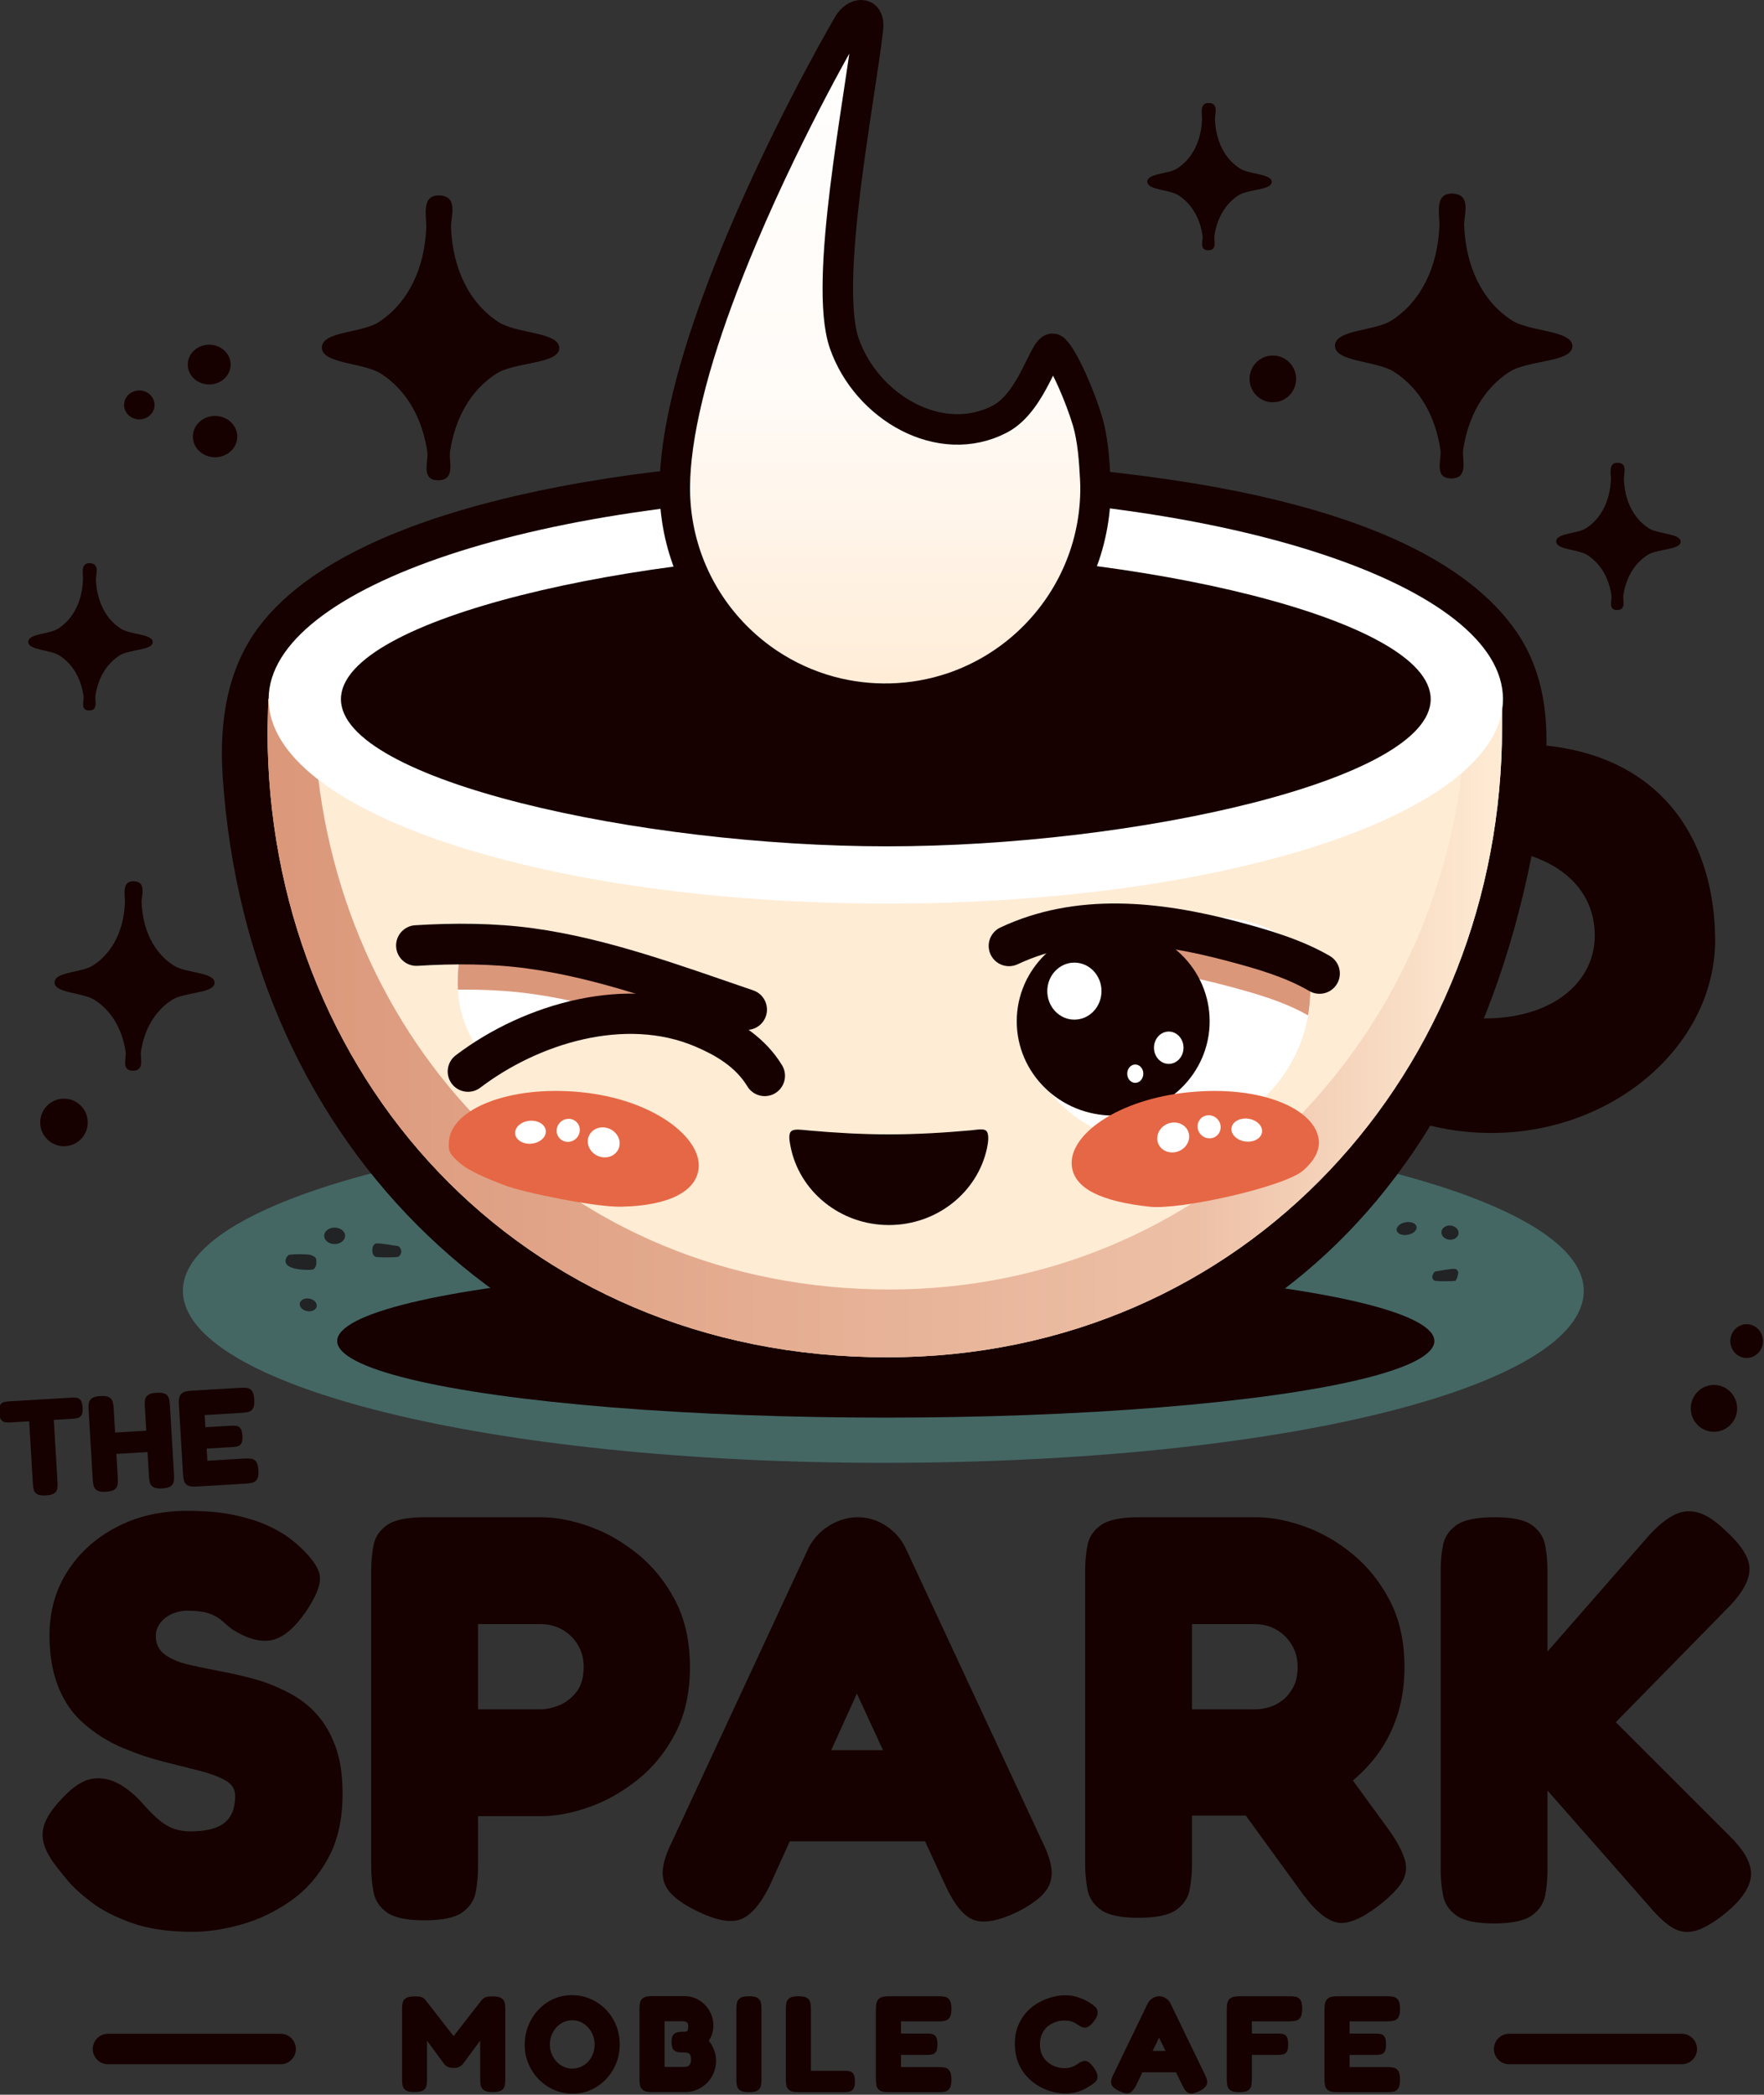 <?xml version="1.0" encoding="UTF-8" standalone="no"?>
<!DOCTYPE svg PUBLIC "-//W3C//DTD SVG 1.1//EN" "http://www.w3.org/Graphics/SVG/1.1/DTD/svg11.dtd">
<svg width="100%" height="100%" viewBox="0 0 695 825" version="1.1" xmlns="http://www.w3.org/2000/svg" xmlns:xlink="http://www.w3.org/1999/xlink" xml:space="preserve" xmlns:serif="http://www.serif.com/" style="fill-rule:evenodd;clip-rule:evenodd;stroke-linecap:round;stroke-linejoin:round;stroke-miterlimit:1.5;">
    <rect x="0" y="0" width="695" height="825" fill="#333333" stroke="none"/>
    <g transform="matrix(1,0,0,1,-163.997,-104.763)">
        <g>
            <g transform="matrix(1.287,0,0,2.478,-145.862,-957.627)">
                <path d="M511.176,606.521C629.518,606.521 725.596,618.778 725.596,633.874C725.596,648.971 634.646,661.227 511.176,661.227C390.454,661.227 296.757,648.971 296.757,633.874C296.757,618.778 392.835,606.521 511.176,606.521Z" style="fill:rgb(68,103,100);"/>
            </g>
            <path d="M288.472,600.396C288.252,599.738 286.686,599.022 285.999,598.923C284.281,598.678 279.88,598.678 278.161,598.923C277.474,599.022 276.936,599.748 276.688,600.396C274.898,605.087 285.281,605.061 286.999,604.815C287.686,604.717 288.252,604.001 288.472,603.342C288.718,602.606 288.718,601.133 288.472,600.396Z" style="fill:rgb(33,35,37);"/>
            <path d="M321.94,596.83C321.742,596.237 321.234,595.581 320.614,595.504C318.822,595.283 313.979,594.283 312.187,594.504C311.567,594.581 311.059,595.237 310.861,595.83C310.64,596.493 310.64,597.819 310.861,598.481C311.059,599.074 311.567,599.731 312.187,599.807C313.979,600.028 318.822,600.028 320.614,599.807C321.234,599.731 321.742,599.074 321.94,598.481C322.161,597.819 322.161,597.493 321.94,596.83Z" style="fill:rgb(33,35,37);"/>
            <path d="M738.497,605.699C738.322,605.172 737.87,604.586 737.319,604.521C735.649,604.324 731.15,605.324 729.481,605.521C728.929,605.586 728.106,607.467 728.303,608.056C728.478,608.583 728.929,609.169 729.481,609.234C731.15,609.431 735.649,609.431 737.319,609.234C737.87,609.169 738.694,606.288 738.497,605.699Z" style="fill:rgb(33,35,37);"/>
            <g transform="matrix(1.12,0,0,1.048,-35.995,-28.31)">
                <ellipse cx="296.279" cy="591.411" rx="3.682" ry="3.093" style="fill:rgb(33,35,37);"/>
            </g>
            <g transform="matrix(0.984,0.179,-0.179,0.984,115.058,-41.076)">
                <ellipse cx="285.673" cy="618.514" rx="3.388" ry="2.504" style="fill:rgb(33,35,37);"/>
            </g>
            <g transform="matrix(0.984,-0.18,0.18,0.984,-95.043,140.154)">
                <ellipse cx="719.023" cy="587.287" rx="3.977" ry="2.504" style="fill:rgb(33,35,37);"/>
            </g>
            <g transform="matrix(0.995,0.098,-0.098,0.995,61.279,-69.133)">
                <ellipse cx="735.52" cy="590.233" rx="3.388" ry="2.799" style="fill:rgb(33,35,37);"/>
            </g>
        </g>
        <g>
            <g transform="matrix(1.008,0,0,1.103,-2.283,-66.245)">
                <ellipse cx="511.176" cy="633.874" rx="214.419" ry="27.353" style="fill:rgb(22,0,0);"/>
            </g>
            <g transform="matrix(1.008,0,0,1.087,-2.421,-55.009)">
                <path d="M511.202,313.214C587.629,314.534 718.333,322.205 758.004,376.128C768.806,390.811 771.521,409.614 768.288,431.787C746.551,580.864 649.88,658.878 510.202,658.878C370.524,658.878 261.811,564.73 252.124,428.077C250.629,406.995 254.616,388.794 265.812,374.688C308.876,320.427 456.516,312.269 511.202,313.214Z" style="fill:rgb(22,0,0);"/>
            </g>
            <path d="M751.587,398.154C809.904,394.012 838.815,427.25 839.736,473.565C840.574,515.729 800.238,550.976 751.587,550.976C702.937,550.976 663.439,516.737 663.439,474.565C663.439,432.393 703.059,401.602 751.587,398.154ZM743.072,438.28C773.937,438.28 792.475,452.435 792.324,473.457C792.181,493.423 772.517,507.896 743.072,505.633C715.968,503.551 693.819,493.423 693.819,473.457C693.819,453.49 715.888,438.28 743.072,438.28Z" style="fill:rgb(22,0,0);"/>
        </g>
        <path d="M755.776,380.757C755.848,383.2 755.785,388.812 755.785,391.272C755.785,525.74 655.315,639.402 513.349,639.324C367.78,639.244 269.407,527.153 269.407,392.686C269.407,391.691 269.698,380.953 269.71,379.943C312.741,419.403 389.187,456.709 510.651,456.709C642.339,456.709 716.34,424.7 755.776,380.757Z" style="fill:rgb(255,236,213);"/>
        <g transform="matrix(6.16145e-17,-1.006,1.545,9.45792e-17,-350.913,1067.29)">
            <path d="M513.956,535.08C512.941,534.284 510.324,534.577 508.103,534.852C490.527,537.033 477.19,547.454 477.19,559.966C477.19,572.221 489.987,582.471 507.031,584.935C509.584,585.304 512.75,585.533 513.956,584.851C515.122,584.191 514.481,582.418 514.264,580.844C513.348,574.175 512.684,567.122 512.684,559.966C512.684,553.003 513.313,546.14 514.19,539.632C514.428,537.871 514.97,535.877 513.956,535.08Z" style="fill:rgb(22,0,0);"/>
        </g>
        <g>
            <g transform="matrix(1.015,0,0,1.259,-8.252,-144.903)">
                <path d="M565.849,511.659C565.849,484.865 677.784,470.041 678.35,506.895C678.772,534.389 651.156,555.168 617.665,555.442C589.107,555.676 565.849,537.518 565.849,511.659Z" style="fill:white;"/>
            </g>
            <g transform="matrix(1.015,0,0,1.259,-8.252,-144.903)">
                <path d="M565.849,511.659C565.849,484.865 677.784,470.041 678.35,506.895C678.772,534.389 651.156,555.168 617.665,555.442C589.107,555.676 565.849,537.518 565.849,511.659Z" style="fill:white;"/>
                <g>
                    <clipPath id="_clip1">
                        <path d="M565.849,511.659C565.849,484.865 677.784,470.041 678.35,506.895C678.772,534.389 651.156,555.168 617.665,555.442C589.107,555.676 565.849,537.518 565.849,511.659Z"/>
                    </clipPath>
                    <g clip-path="url(#_clip1)">
                        <g transform="matrix(0.985,0,0,0.794,8.131,130.952)">
                            <path d="M564.93,474.534C591.176,462.211 620.296,466.018 647.3,473.167C658.261,476.069 669.999,479.337 679.863,485.078C683.679,487.299 688.581,486.005 690.802,482.189C693.023,478.373 691.728,473.471 687.912,471.25C676.831,464.8 663.708,460.96 651.395,457.7C620.814,449.603 587.853,446.096 558.13,460.051C554.133,461.928 552.412,466.696 554.288,470.693C556.165,474.69 560.933,476.411 564.93,474.534Z" style="fill:rgb(219,151,122);"/>
                        </g>
                    </g>
                </g>
            </g>
            <g transform="matrix(1,0,0,1.037,2.357,-24.43)">
                <ellipse cx="600.231" cy="512.462" rx="38.003" ry="35.793" style="fill:rgb(22,0,0);"/>
            </g>
            <ellipse cx="587.296" cy="495.114" rx="10.679" ry="11.231" style="fill:white;"/>
            <g transform="matrix(0.545,0,0,0.567,304.399,236.674)">
                <ellipse cx="587.296" cy="495.114" rx="10.679" ry="11.231" style="fill:white;"/>
            </g>
            <g transform="matrix(0.297,0,0,0.322,436.855,368.2)">
                <ellipse cx="587.296" cy="495.114" rx="10.679" ry="11.231" style="fill:white;"/>
            </g>
            <g transform="matrix(1,0,0,1,0,10)">
                <path d="M564.93,474.534C591.176,462.211 620.296,466.018 647.3,473.167C658.261,476.069 669.999,479.337 679.863,485.078C683.679,487.299 688.581,486.005 690.802,482.189C693.023,478.373 691.728,473.471 687.912,471.25C676.831,464.8 663.708,460.96 651.395,457.7C620.814,449.603 587.853,446.096 558.13,460.051C554.133,461.928 552.412,466.696 554.288,470.693C556.165,474.69 560.933,476.411 564.93,474.534Z" style="fill:rgb(22,0,0);"/>
            </g>
        </g>
        <g id="Layer1">
            <path d="M357.907,524.603C349.491,516.108 344.336,504.694 344.336,492.151C344.336,482.043 345.696,476.116 351.759,469.2C352.696,469.824 353.732,470.333 354.852,470.701L443.742,492.916C444.111,493.037 444.483,493.141 444.854,493.227C444.661,501.424 442.266,509.112 438.208,515.78C428.972,512.288 417.874,510.251 405.942,510.251C386,510.251 368.389,515.94 357.907,524.603Z" style="fill:white;"/>
            <g>
                <clipPath id="_clip2">
                    <path d="M357.907,524.603C349.491,516.108 344.336,504.694 344.336,492.151C344.336,482.043 345.696,476.116 351.759,469.2C352.696,469.824 353.732,470.333 354.852,470.701L443.742,492.916C444.111,493.037 444.483,493.141 444.854,493.227C444.661,501.424 442.266,509.112 438.208,515.78C428.972,512.288 417.874,510.251 405.942,510.251C386,510.251 368.389,515.94 357.907,524.603Z"/>
                </clipPath>
                <g clip-path="url(#_clip2)">
                    <g transform="matrix(0.993,-0.122,0.122,0.993,-53.511,66.609)">
                        <path d="M328.017,471.782C342.338,472.651 357.126,474.48 371.016,478.16C398.875,485.54 425.208,499.391 451.028,511.892C455.002,513.816 459.79,512.152 461.715,508.178C463.639,504.204 461.974,499.415 458,497.491C431.269,484.55 403.955,470.334 375.114,462.693C360.211,458.745 344.351,456.744 328.987,455.811C324.579,455.544 320.784,458.904 320.517,463.312C320.249,467.719 323.61,471.514 328.017,471.782Z" style="fill:rgb(219,151,122);"/>
                    </g>
                </g>
            </g>
            <g transform="matrix(0.993,-0.122,0.122,0.993,-54.73,56.683)">
                <path d="M328.017,471.782C342.338,472.651 357.126,474.48 371.016,478.16C398.875,485.54 425.208,499.391 451.028,511.892C455.002,513.816 459.79,512.152 461.715,508.178C463.639,504.204 461.974,499.415 458,497.491C431.269,484.55 403.955,470.334 375.114,462.693C360.211,458.745 344.351,456.744 328.987,455.811C324.579,455.544 320.784,458.904 320.517,463.312C320.249,467.719 323.61,471.514 328.017,471.782Z" style="fill:rgb(22,0,0);"/>
            </g>
            <path d="M353.226,533.137C376.162,515.715 410.333,505.183 437.916,516.925C445.975,520.356 453.807,524.946 458.438,532.605C460.722,536.383 465.644,537.596 469.423,535.312C473.201,533.027 474.414,528.105 472.13,524.327C465.739,513.756 455.306,506.939 444.183,502.204C411.47,488.277 370.75,499.733 343.548,520.395C340.032,523.066 339.346,528.089 342.016,531.605C344.687,535.121 349.71,535.807 353.226,533.137Z" style="fill:rgb(22,0,0);"/>
        </g>
        <path d="M740.895,398.636C747.923,392.954 750.195,386.975 755.776,380.757C755.848,383.2 755.785,388.812 755.785,391.272C755.785,525.74 655.315,639.402 513.349,639.324C367.78,639.244 269.407,527.153 269.407,392.686C269.407,391.691 269.698,380.953 269.71,379.943C275.235,385.01 281.312,390.041 287.97,394.967C294.311,513.274 384.535,612.547 514.293,612.618C639.068,612.686 732.194,514.787 740.895,398.636Z" style="fill:url(#_Linear3);"/>
        <g transform="matrix(0.995,0.096,-0.1,1.046,58.45,-66.472)">
            <path d="M390.107,539.115C418.764,539.115 439.33,551.634 439.33,563.218C439.33,571.926 429.148,578.321 410.28,580.412C400.537,581.492 371.858,578.72 363.719,576.577C357.026,574.815 349.408,572.628 345.325,569.846C340.729,566.715 340.366,565.719 340.366,561.817C340.366,550.232 361.45,539.115 390.107,539.115Z" style="fill:rgb(230,103,69);"/>
        </g>
        <g transform="matrix(-0.995,0.096,0.1,1.046,967.074,-66.472)">
            <path d="M390.107,539.115C418.764,539.115 439.234,550.687 439.234,562.271C439.234,570.979 428.875,576.723 410.28,580.412C398.207,582.807 356.554,577.835 348.598,572.414C344.001,569.283 341.362,565.628 341.362,561.726C341.362,550.141 361.45,539.115 390.107,539.115Z" style="fill:rgb(230,103,69);"/>
        </g>
        <g transform="matrix(0.999,0.038,-0.038,0.999,20.738,-25.213)">
            <g transform="matrix(0.219,0.499,-0.519,0.228,755.537,148.737)">
                <ellipse cx="587.296" cy="495.114" rx="10.679" ry="11.231" style="fill:white;"/>
            </g>
            <g transform="matrix(-0.284,0.308,-0.303,-0.279,957.988,507.193)">
                <ellipse cx="587.296" cy="495.114" rx="10.679" ry="11.231" style="fill:white;"/>
            </g>
            <g transform="matrix(-0.007,-0.425,0.539,0.019,393.297,790.878)">
                <ellipse cx="587.296" cy="495.114" rx="10.679" ry="11.231" style="fill:white;"/>
            </g>
        </g>
        <g transform="matrix(-1,0,0,1,1029.05,0)">
            <g transform="matrix(0.219,0.499,-0.519,0.228,755.537,148.737)">
                <ellipse cx="587.296" cy="495.114" rx="10.679" ry="11.231" style="fill:white;"/>
            </g>
            <g transform="matrix(-0.284,0.308,-0.303,-0.279,957.988,507.193)">
                <ellipse cx="587.296" cy="495.114" rx="10.679" ry="11.231" style="fill:white;"/>
            </g>
            <g transform="matrix(-0.007,-0.425,0.539,0.019,393.297,790.878)">
                <ellipse cx="587.296" cy="495.114" rx="10.679" ry="11.231" style="fill:white;"/>
            </g>
        </g>
        <g transform="matrix(0.986,0,0,0.984,10.883,8.573)">
            <path d="M509.752,295.782C646.701,295.782 755.856,332.441 755.856,377.594C755.856,422.748 646.701,459.406 509.752,459.406C372.804,459.406 262.634,422.748 262.634,377.594C262.634,332.441 372.804,295.782 509.752,295.782ZM509.752,318.69C608.355,318.69 726.967,345.084 726.967,377.594C726.967,410.105 608.355,436.499 509.752,436.499C411.149,436.499 291.523,410.105 291.523,377.594C291.523,345.084 411.149,318.69 509.752,318.69Z" style="fill:white;"/>
        </g>
        <g>
            <path d="M336.754,181.729C344.919,181.729 341.52,190.229 341.682,194.294C342.315,210.242 348.63,223.969 360.46,231.652C367.507,236.228 384.338,235.486 384.338,241.846C384.338,248.207 366.78,247.225 359.46,251.978C349.313,258.568 343.224,269.604 341.296,282.674C340.764,286.282 343.649,293.912 336.639,293.912C329.629,293.912 332.88,286.401 332.366,282.845C330.467,269.7 324.368,258.597 314.177,251.978C307.267,247.491 290.802,248.096 290.802,241.663C290.802,235.231 306.541,235.962 313.177,231.652C324.972,223.992 331.285,210.324 331.95,194.436C332.122,190.327 329.818,181.729 336.754,181.729Z" style="fill:rgb(22,0,0);"/>
            <g transform="matrix(1,0,0,1,399.17,-0.719)">
                <path d="M336.754,181.729C344.919,181.729 341.52,190.229 341.682,194.294C342.315,210.242 348.63,223.969 360.46,231.652C367.507,236.228 384.338,235.486 384.338,241.846C384.338,248.207 366.78,247.225 359.46,251.978C349.313,258.568 343.224,269.604 341.296,282.674C340.764,286.282 343.649,293.912 336.639,293.912C329.629,293.912 332.88,286.401 332.366,282.845C330.467,269.7 324.368,258.597 314.177,251.978C307.267,247.491 290.802,248.096 290.802,241.663C290.802,235.231 306.541,235.962 313.177,231.652C324.972,223.992 331.285,210.324 331.95,194.436C332.122,190.327 329.818,181.729 336.754,181.729Z" style="fill:rgb(22,0,0);"/>
            </g>
            <g transform="matrix(0.524,0,0,0.517,624.748,193.07)">
                <path d="M336.754,181.729C344.919,181.729 341.52,190.229 341.682,194.294C342.315,210.242 348.63,223.969 360.46,231.652C367.507,236.228 384.338,235.486 384.338,241.846C384.338,248.207 366.78,247.225 359.46,251.978C349.313,258.568 343.224,269.604 341.296,282.674C340.764,286.282 343.649,293.912 336.639,293.912C329.629,293.912 332.88,286.401 332.366,282.845C330.467,269.7 324.368,258.597 314.177,251.978C307.267,247.491 290.802,248.096 290.802,241.663C290.802,235.231 306.541,235.962 313.177,231.652C324.972,223.992 331.285,210.324 331.95,194.436C332.122,190.327 329.818,181.729 336.754,181.729Z" style="fill:rgb(22,0,0);"/>
            </g>
            <g transform="matrix(0.524,0,0,0.517,463.642,51.383)">
                <path d="M336.754,181.729C344.919,181.729 341.52,190.229 341.682,194.294C342.315,210.242 348.63,223.969 360.46,231.652C367.507,236.228 384.338,235.486 384.338,241.846C384.338,248.207 366.78,247.225 359.46,251.978C349.313,258.568 343.224,269.604 341.296,282.674C340.764,286.282 343.649,293.912 336.639,293.912C329.629,293.912 332.88,286.401 332.366,282.845C330.467,269.7 324.368,258.597 314.177,251.978C307.267,247.491 290.802,248.096 290.802,241.663C290.802,235.231 306.541,235.962 313.177,231.652C324.972,223.992 331.285,210.324 331.95,194.436C332.122,190.327 329.818,181.729 336.754,181.729Z" style="fill:rgb(22,0,0);"/>
            </g>
            <g transform="matrix(0.524,0,0,0.517,22.757,232.628)">
                <path d="M336.754,181.729C344.919,181.729 341.52,190.229 341.682,194.294C342.315,210.242 348.63,223.969 360.46,231.652C367.507,236.228 384.338,235.486 384.338,241.846C384.338,248.207 366.78,247.225 359.46,251.978C349.313,258.568 343.224,269.604 341.296,282.674C340.764,286.282 343.649,293.912 336.639,293.912C329.629,293.912 332.88,286.401 332.366,282.845C330.467,269.7 324.368,258.597 314.177,251.978C307.267,247.491 290.802,248.096 290.802,241.663C290.802,235.231 306.541,235.962 313.177,231.652C324.972,223.992 331.285,210.324 331.95,194.436C332.122,190.327 329.818,181.729 336.754,181.729Z" style="fill:rgb(22,0,0);"/>
            </g>
            <g transform="matrix(0.674,0,0,0.665,-10.508,330.996)">
                <path d="M336.754,181.729C344.919,181.729 341.52,190.229 341.682,194.294C342.315,210.242 348.63,223.969 360.46,231.652C367.507,236.228 384.338,235.486 384.338,241.846C384.338,248.207 366.78,247.225 359.46,251.978C349.313,258.568 343.224,269.604 341.296,282.674C340.764,286.282 343.649,293.912 336.639,293.912C329.629,293.912 332.88,286.401 332.366,282.845C330.467,269.7 324.368,258.597 314.177,251.978C307.267,247.491 290.802,248.096 290.802,241.663C290.802,235.231 306.541,235.962 313.177,231.652C324.972,223.992 331.285,210.324 331.95,194.436C332.122,190.327 329.818,181.729 336.754,181.729Z" style="fill:rgb(22,0,0);"/>
            </g>
            <circle cx="189.205" cy="546.829" r="9.365" style="fill:rgb(23,0,0);"/>
            <g transform="matrix(0.902,0,0,0.836,75.757,-208.794)">
                <circle cx="189.205" cy="546.829" r="9.365" style="fill:rgb(23,0,0);"/>
            </g>
            <g transform="matrix(0.934,0,0,0.869,72.013,-198.481)">
                <circle cx="189.205" cy="546.829" r="9.365" style="fill:rgb(23,0,0);"/>
            </g>
            <g transform="matrix(0.641,0,0,0.608,97.602,-68.231)">
                <circle cx="189.205" cy="546.829" r="9.365" style="fill:rgb(23,0,0);"/>
            </g>
            <g transform="matrix(0.98,0,0,0.983,480.06,-283.539)">
                <circle cx="189.205" cy="546.829" r="9.365" style="fill:rgb(23,0,0);"/>
            </g>
            <g transform="matrix(0.975,0,0,0.985,654.803,120.817)">
                <circle cx="189.205" cy="546.829" r="9.365" style="fill:rgb(23,0,0);"/>
            </g>
            <g transform="matrix(0.686,0,0,0.71,722.373,244.696)">
                <circle cx="189.205" cy="546.829" r="9.365" style="fill:rgb(23,0,0);"/>
            </g>
        </g>
        <g transform="matrix(1,0,0,1,0.748,-16.463)">
            <path d="M591.743,287.181C588.945,277.725 582.49,262.523 578.583,258.862C575.221,255.71 570.544,279.247 557.303,286.211C533.729,298.61 504.62,281.611 495.884,256.449C487.494,232.281 502.243,159.716 505.244,132.237C505.992,125.392 500.147,126.163 497.418,130.925C487.847,147.623 478.913,164.695 470.557,182.032C465.358,192.817 460.393,203.718 455.734,214.748C452.261,222.969 448.958,231.264 445.887,239.644C440.699,253.797 436.097,268.222 432.891,282.963C431.57,289.032 430.494,295.162 429.824,301.339C429.27,306.445 428.986,311.593 429.181,316.729C429.574,327.038 431.899,337.249 436.037,346.701C438.314,351.902 441.129,356.865 444.42,361.491C450.289,369.742 457.666,376.903 466.089,382.522C473.501,387.466 481.707,391.204 490.307,393.534C498.059,395.633 506.11,396.583 514.138,396.379C522.44,396.169 530.703,394.713 538.57,392.049C548.075,388.829 556.967,383.859 564.706,377.471C573.294,370.382 580.437,361.57 585.576,351.69C588.144,346.754 590.211,341.558 591.733,336.205C593.293,330.716 594.278,325.066 594.676,319.374C594.897,316.21 594.951,313.03 594.776,309.862C594.37,302.504 593.83,294.234 591.743,287.181Z" style="fill:url(#_Linear4);stroke:rgb(22,0,0);stroke-width:12px;"/>
        </g>
    </g>
    <g transform="matrix(1,0,0,1,-163.997,-104.763)">
        <g transform="matrix(1,0,0,1,0,10)">
            <g transform="matrix(5.588,0,-1.00057e-16,0.665,-815.581,410.308)">
                <path d="M204.519,764.497C204.236,764.497 204.033,764.146 203.91,763.442C203.788,762.739 203.714,761.82 203.688,760.683C203.662,759.547 203.649,758.33 203.649,757.032L203.649,715.16C203.649,713.97 203.662,712.821 203.688,711.712C203.714,710.603 203.788,709.683 203.91,708.953C204.033,708.222 204.242,707.857 204.538,707.857C204.738,707.857 204.885,707.965 204.978,708.182C205.071,708.398 205.139,708.669 205.181,708.993C205.223,709.318 205.266,709.697 205.311,710.129L207.312,731.714L207.254,731.714L209.245,710.21C209.309,709.615 209.369,709.156 209.423,708.831C209.478,708.506 209.552,708.263 209.646,708.101C209.739,707.938 209.873,707.857 210.047,707.857C210.337,707.857 210.543,708.222 210.665,708.953C210.788,709.683 210.862,710.616 210.887,711.752C210.913,712.888 210.926,714.078 210.926,715.323L210.926,757.194C210.926,758.384 210.913,759.547 210.887,760.683C210.862,761.82 210.788,762.739 210.665,763.442C210.543,764.146 210.333,764.497 210.037,764.497C209.747,764.497 209.541,764.132 209.419,763.402C209.296,762.672 209.222,761.725 209.196,760.562C209.17,759.399 209.158,758.222 209.158,757.032L209.158,733.986L208.027,746.889C208.001,747.159 207.963,747.565 207.911,748.106C207.859,748.647 207.785,749.134 207.689,749.566C207.592,749.999 207.457,750.216 207.283,750.216C207.109,750.216 206.972,749.999 206.872,749.566C206.772,749.134 206.697,748.66 206.645,748.146C206.593,747.632 206.555,747.213 206.529,746.889L205.408,734.067L205.408,757.194C205.408,758.384 205.395,759.547 205.369,760.683C205.344,761.82 205.27,762.739 205.147,763.442C205.025,764.146 204.815,764.497 204.519,764.497Z" style="fill:rgb(22,0,0);fill-rule:nonzero;"/>
                <path d="M215.69,765.471C215.22,765.471 214.78,764.727 214.371,763.24C213.962,761.752 213.603,759.683 213.294,757.032C212.984,754.381 212.741,751.311 212.564,747.822C212.387,744.332 212.298,740.613 212.298,736.664C212.298,732.553 212.384,728.712 212.554,725.141C212.725,721.571 212.962,718.433 213.265,715.728C213.567,713.024 213.92,710.914 214.323,709.399C214.726,707.884 215.156,707.127 215.613,707.127C216.083,707.127 216.523,707.871 216.932,709.358C217.341,710.846 217.7,712.915 218.01,715.566C218.319,718.217 218.56,721.314 218.734,724.857C218.908,728.401 218.995,732.228 218.995,736.34C218.995,740.343 218.91,744.103 218.739,747.619C218.568,751.135 218.33,754.232 218.024,756.91C217.718,759.588 217.367,761.684 216.971,763.199C216.575,764.714 216.148,765.471 215.69,765.471ZM215.642,750.621C215.861,750.621 216.067,750.256 216.26,749.526C216.454,748.796 216.623,747.795 216.768,746.523C216.913,745.252 217.026,743.737 217.106,741.979C217.187,740.221 217.227,738.341 217.227,736.34C217.227,734.338 217.185,732.472 217.101,730.74C217.017,729.009 216.903,727.481 216.758,726.156C216.613,724.83 216.446,723.802 216.256,723.072C216.066,722.342 215.864,721.977 215.652,721.977C215.433,721.977 215.228,722.342 215.038,723.072C214.848,723.802 214.68,724.83 214.535,726.156C214.391,727.481 214.276,729.009 214.192,730.74C214.109,732.472 214.067,734.338 214.067,736.34C214.067,738.287 214.109,740.126 214.192,741.858C214.276,743.589 214.391,745.117 214.535,746.442C214.68,747.768 214.848,748.796 215.038,749.526C215.228,750.256 215.429,750.621 215.642,750.621Z" style="fill:rgb(22,0,0);fill-rule:nonzero;"/>
                <path d="M221.266,764.497C220.976,764.497 220.77,764.132 220.648,763.402C220.525,762.672 220.451,761.725 220.426,760.562C220.4,759.399 220.387,758.195 220.387,756.951L220.387,715.079C220.387,713.889 220.4,712.726 220.426,711.59C220.451,710.454 220.525,709.521 220.648,708.79C220.77,708.06 220.98,707.695 221.276,707.695L223.537,707.695C223.93,707.695 224.281,708.493 224.591,710.089C224.9,711.685 225.145,713.808 225.325,716.459C225.505,719.109 225.596,721.977 225.596,725.06C225.596,726.088 225.584,727.129 225.562,728.184C225.539,729.239 225.504,730.267 225.456,731.268C225.407,732.269 225.348,733.229 225.277,734.149C225.386,735.285 225.48,736.515 225.557,737.841C225.634,739.166 225.692,740.519 225.731,741.898C225.77,743.278 225.789,744.671 225.789,746.077C225.782,748.674 225.723,751.095 225.61,753.34C225.497,755.585 225.341,757.532 225.141,759.182C224.942,760.832 224.713,762.131 224.455,763.077C224.198,764.024 223.924,764.497 223.634,764.497L221.266,764.497ZM222.155,749.648L223.537,749.648C223.582,749.648 223.644,749.58 223.721,749.445C223.798,749.309 223.867,748.931 223.929,748.309C223.99,747.687 224.02,746.645 224.02,745.185C224.02,744.427 224.012,743.792 223.996,743.278C223.98,742.764 223.956,742.358 223.924,742.06C223.892,741.763 223.855,741.546 223.813,741.411C223.771,741.276 223.722,741.181 223.668,741.127C223.613,741.073 223.553,741.046 223.489,741.046L223.363,741.046C223.106,741.046 222.922,740.586 222.812,739.667C222.703,738.747 222.648,737.124 222.648,734.798C222.648,732.58 222.708,731.024 222.827,730.132C222.946,729.239 223.141,728.793 223.412,728.793L223.528,728.793C223.579,728.793 223.624,728.766 223.663,728.712C223.702,728.658 223.732,728.522 223.755,728.306C223.777,728.09 223.795,727.779 223.808,727.373C223.821,726.967 223.827,726.413 223.827,725.709C223.827,724.465 223.793,723.627 223.726,723.194C223.658,722.761 223.524,722.545 223.325,722.545L222.155,722.545L222.155,749.648Z" style="fill:rgb(22,0,0);fill-rule:nonzero;"/>
                <path d="M228.099,764.578C227.809,764.578 227.602,764.213 227.48,763.483C227.358,762.753 227.284,761.806 227.258,760.643C227.232,759.48 227.219,758.303 227.219,757.113L227.219,715.16C227.219,713.97 227.232,712.807 227.258,711.671C227.284,710.535 227.358,709.602 227.48,708.872C227.602,708.141 227.812,707.776 228.108,707.776C228.405,707.776 228.612,708.141 228.732,708.872C228.851,709.602 228.923,710.535 228.949,711.671C228.975,712.807 228.988,713.997 228.988,715.242L228.988,757.194C228.988,758.384 228.975,759.547 228.949,760.683C228.923,761.82 228.849,762.753 228.727,763.483C228.604,764.213 228.395,764.578 228.099,764.578Z" style="fill:rgb(22,0,0);fill-rule:nonzero;"/>
                <path d="M231.587,764.578C231.297,764.578 231.091,764.213 230.969,763.483C230.846,762.753 230.772,761.806 230.746,760.643C230.721,759.48 230.708,758.303 230.708,757.113L230.708,715.16C230.708,713.97 230.721,712.807 230.746,711.671C230.772,710.535 230.846,709.602 230.969,708.872C231.091,708.141 231.3,707.776 231.597,707.776C231.893,707.776 232.101,708.141 232.22,708.872C232.339,709.602 232.412,710.535 232.438,711.671C232.463,712.807 232.476,713.997 232.476,715.242L232.476,751.92L234.834,751.92C234.957,751.92 235.074,752.001 235.187,752.163C235.3,752.325 235.393,752.853 235.467,753.745C235.541,754.638 235.578,756.139 235.578,758.249C235.578,760.305 235.54,761.779 235.462,762.672C235.385,763.564 235.29,764.105 235.177,764.294C235.064,764.484 234.947,764.578 234.824,764.578L231.587,764.578Z" style="fill:rgb(22,0,0);fill-rule:nonzero;"/>
                <path d="M237.936,764.578C237.646,764.578 237.44,764.213 237.318,763.483C237.195,762.753 237.121,761.806 237.095,760.643C237.07,759.48 237.057,758.303 237.057,757.113L237.057,715.16C237.057,712.347 237.123,710.413 237.255,709.358C237.387,708.304 237.624,707.776 237.965,707.776L241.502,707.776C241.65,707.776 241.79,707.884 241.923,708.101C242.055,708.317 242.164,708.939 242.251,709.967C242.338,710.995 242.382,712.753 242.382,715.242C242.382,717.676 242.338,719.407 242.251,720.435C242.164,721.463 242.053,722.085 241.918,722.301C241.782,722.518 241.641,722.626 241.492,722.626L238.825,722.626L238.825,729.848L240.613,729.848C240.761,729.848 240.893,729.943 241.009,730.132C241.125,730.321 241.219,730.849 241.29,731.714C241.36,732.58 241.396,734.095 241.396,736.258C241.396,738.314 241.36,739.788 241.29,740.681C241.219,741.574 241.122,742.101 241,742.263C240.877,742.426 240.742,742.507 240.594,742.507L238.825,742.507L238.825,749.729L241.502,749.729C241.65,749.729 241.79,749.837 241.923,750.053C242.055,750.27 242.164,750.892 242.251,751.92C242.338,752.948 242.382,754.706 242.382,757.194C242.382,759.629 242.338,761.36 242.251,762.388C242.164,763.415 242.053,764.038 241.918,764.254C241.782,764.47 241.641,764.578 241.492,764.578L237.936,764.578Z" style="fill:rgb(22,0,0);fill-rule:nonzero;"/>
                <path d="M250.354,765.39C250.103,765.39 249.823,765.052 249.513,764.376C249.204,763.699 248.893,762.631 248.581,761.17C248.268,759.71 247.982,757.816 247.721,755.49C247.46,753.164 247.25,750.378 247.093,747.132C246.935,743.886 246.856,740.126 246.856,735.853C246.856,731.741 246.935,728.117 247.093,724.979C247.25,721.841 247.458,719.137 247.716,716.864C247.974,714.592 248.259,712.753 248.571,711.346C248.884,709.94 249.198,708.899 249.513,708.222C249.829,707.546 250.119,707.208 250.383,707.208C250.712,707.208 251.002,707.546 251.253,708.222C251.504,708.899 251.709,709.602 251.867,710.332C252.024,711.062 252.123,711.536 252.161,711.752C252.29,712.455 252.411,713.226 252.524,714.065C252.636,714.903 252.693,716.026 252.693,717.432C252.693,718.136 252.675,718.866 252.64,719.623C252.604,720.381 252.551,721.165 252.48,721.977C252.351,723.491 252.231,724.6 252.118,725.304C252.005,726.007 251.894,726.359 251.784,726.359C251.701,726.359 251.62,726.196 251.543,725.872C251.465,725.547 251.372,725.087 251.263,724.492C251.217,724.222 251.159,723.911 251.089,723.559C251.018,723.207 250.921,722.883 250.799,722.585C250.676,722.288 250.515,722.139 250.315,722.139C250.148,722.139 249.966,722.396 249.769,722.91C249.573,723.424 249.388,724.235 249.214,725.344C249.04,726.453 248.898,727.914 248.789,729.726C248.679,731.538 248.624,733.716 248.624,736.258C248.624,738.855 248.681,741.046 248.793,742.831C248.906,744.616 249.05,746.064 249.223,747.173C249.397,748.282 249.583,749.093 249.779,749.607C249.976,750.121 250.154,750.378 250.315,750.378C250.483,750.378 250.625,750.256 250.741,750.013C250.857,749.769 250.961,749.431 251.055,748.998C251.148,748.566 251.234,748.133 251.311,747.7C251.382,747.267 251.459,746.889 251.543,746.564C251.627,746.239 251.71,746.077 251.794,746.077C251.904,746.077 252.013,746.456 252.123,747.213C252.232,747.971 252.348,749.134 252.47,750.702C252.541,751.622 252.595,752.474 252.63,753.259C252.665,754.043 252.683,754.76 252.683,755.409C252.683,756.761 252.627,757.843 252.514,758.655C252.401,759.466 252.28,760.197 252.152,760.846C252.106,761.062 252.01,761.549 251.862,762.306C251.713,763.064 251.514,763.767 251.263,764.416C251.011,765.065 250.708,765.39 250.354,765.39Z" style="fill:rgb(22,0,0);fill-rule:nonzero;"/>
                <path d="M260.259,754.273C260.356,755.896 260.408,757.275 260.414,758.411C260.421,759.547 260.379,760.548 260.288,761.414C260.198,762.279 260.053,763.145 259.854,764.01C259.544,765.255 259.306,765.647 259.138,765.187C258.971,764.727 258.813,763.172 258.665,760.521L257.022,732.282L255.399,760.602C255.244,763.145 255.083,764.646 254.915,765.106C254.748,765.566 254.513,765.174 254.21,763.929C254.01,763.118 253.864,762.279 253.77,761.414C253.677,760.548 253.633,759.547 253.64,758.411C253.646,757.275 253.698,755.896 253.794,754.273L256.22,712.077C256.297,710.778 256.412,709.737 256.563,708.953C256.714,708.168 256.871,707.776 257.032,707.776C257.148,707.776 257.256,707.952 257.356,708.304C257.455,708.655 257.547,709.156 257.631,709.805C257.715,710.454 257.782,711.238 257.834,712.158L260.259,754.273ZM255.495,752.812L256.23,740.153L257.824,740.153L258.559,752.812L255.495,752.812Z" style="fill:rgb(22,0,0);fill-rule:nonzero;"/>
                <path d="M262.675,764.578C262.385,764.578 262.179,764.213 262.057,763.483C261.935,762.753 261.86,761.806 261.835,760.643C261.809,759.48 261.796,758.303 261.796,757.113L261.796,715.16C261.796,712.347 261.862,710.413 261.994,709.358C262.126,708.304 262.363,707.776 262.704,707.776L266.241,707.776C266.389,707.776 266.53,707.884 266.662,708.101C266.794,708.317 266.902,708.939 266.985,709.967C267.069,710.995 267.111,712.753 267.111,715.242C267.111,717.676 267.068,719.407 266.981,720.435C266.894,721.463 266.782,722.085 266.647,722.301C266.512,722.518 266.37,722.626 266.222,722.626L263.564,722.626L263.564,729.848L265.343,729.848C265.491,729.848 265.624,729.943 265.744,730.132C265.863,730.321 265.956,730.862 266.024,731.755C266.092,732.647 266.125,734.176 266.125,736.34C266.125,738.395 266.09,739.856 266.019,740.721C265.948,741.587 265.853,742.101 265.734,742.263C265.615,742.426 265.481,742.507 265.333,742.507L263.564,742.507L263.564,757.194C263.564,758.384 263.552,759.547 263.526,760.683C263.5,761.82 263.426,762.753 263.304,763.483C263.181,764.213 262.972,764.578 262.675,764.578Z" style="fill:rgb(22,0,0);fill-rule:nonzero;"/>
                <path d="M269.566,764.578C269.276,764.578 269.07,764.213 268.947,763.483C268.825,762.753 268.751,761.806 268.725,760.643C268.699,759.48 268.686,758.303 268.686,757.113L268.686,715.16C268.686,712.347 268.752,710.413 268.884,709.358C269.016,708.304 269.253,707.776 269.595,707.776L273.132,707.776C273.28,707.776 273.42,707.884 273.552,708.101C273.684,708.317 273.794,708.939 273.881,709.967C273.967,710.995 274.011,712.753 274.011,715.242C274.011,717.676 273.967,719.407 273.881,720.435C273.794,721.463 273.682,722.085 273.547,722.301C273.412,722.518 273.27,722.626 273.122,722.626L270.455,722.626L270.455,729.848L272.242,729.848C272.391,729.848 272.523,729.943 272.639,730.132C272.755,730.321 272.848,730.849 272.919,731.714C272.99,732.58 273.025,734.095 273.025,736.258C273.025,738.314 272.99,739.788 272.919,740.681C272.848,741.574 272.751,742.101 272.629,742.263C272.507,742.426 272.371,742.507 272.223,742.507L270.455,742.507L270.455,749.729L273.132,749.729C273.28,749.729 273.42,749.837 273.552,750.053C273.684,750.27 273.794,750.892 273.881,751.92C273.967,752.948 274.011,754.706 274.011,757.194C274.011,759.629 273.967,761.36 273.881,762.388C273.794,763.415 273.682,764.038 273.547,764.254C273.412,764.47 273.27,764.578 273.122,764.578L269.566,764.578Z" style="fill:rgb(22,0,0);fill-rule:nonzero;"/>
            </g>
            <g transform="matrix(0.978,0,0,0.535,-9.527,413.376)">
                <path d="M296.615,912.855C296.615,906.663 293.865,901.637 290.479,901.637L220.939,901.637C217.552,901.637 214.803,906.663 214.803,912.855C214.803,919.046 217.552,924.072 220.939,924.072L290.479,924.072C293.865,924.072 296.615,919.046 296.615,912.855Z" style="fill:rgb(22,0,0);"/>
            </g>
            <g transform="matrix(0.978,0,0,0.535,542.516,413.376)">
                <path d="M296.615,912.855C296.615,906.663 293.865,901.637 290.479,901.637L220.939,901.637C217.552,901.637 214.803,906.663 214.803,912.855C214.803,919.046 217.552,924.072 220.939,924.072L290.479,924.072C293.865,924.072 296.615,919.046 296.615,912.855Z" style="fill:rgb(22,0,0);"/>
            </g>
        </g>
        <g>
            <g transform="matrix(0.998,-0.059,0.059,0.998,-53.832,-37.947)">
                <path d="M204.743,706.663C205.427,706.663 206.075,706.717 206.687,706.825C207.299,706.933 207.812,707.275 208.226,707.851C208.64,708.427 208.847,709.417 208.847,710.821C208.847,712.189 208.64,713.17 208.226,713.764C207.812,714.358 207.29,714.709 206.66,714.817C206.03,714.925 205.373,714.979 204.689,714.979L197.237,714.979L197.237,739.711C197.237,740.503 197.165,741.268 197.021,742.006C196.877,742.744 196.472,743.347 195.806,743.815C195.14,744.283 193.979,744.517 192.323,744.517C190.739,744.517 189.605,744.274 188.921,743.788C188.237,743.302 187.832,742.69 187.706,741.952C187.58,741.214 187.517,740.449 187.517,739.657L187.517,714.979L180.011,714.979C179.363,714.979 178.724,714.916 178.094,714.79C177.464,714.664 176.942,714.313 176.528,713.737C176.114,713.161 175.907,712.171 175.907,710.767C175.907,709.399 176.114,708.427 176.528,707.851C176.942,707.275 177.473,706.933 178.121,706.825C178.769,706.717 179.417,706.663 180.065,706.663L204.743,706.663Z" style="fill:rgb(22,0,0);fill-rule:nonzero;"/>
                <path d="M238.277,744.463C236.657,744.463 235.505,744.22 234.821,743.734C234.137,743.248 233.723,742.618 233.579,741.844C233.435,741.07 233.363,740.287 233.363,739.495L233.363,711.631C233.363,710.839 233.435,710.065 233.579,709.309C233.723,708.553 234.137,707.932 234.821,707.446C235.505,706.96 236.675,706.717 238.331,706.717C239.987,706.717 241.148,706.96 241.814,707.446C242.48,707.932 242.885,708.553 243.029,709.309C243.173,710.065 243.245,710.857 243.245,711.685L243.245,739.549C243.245,740.341 243.173,741.115 243.029,741.871C242.885,742.627 242.471,743.248 241.787,743.734C241.103,744.22 239.933,744.463 238.277,744.463ZM216.083,744.463C214.463,744.463 213.311,744.22 212.627,743.734C211.943,743.248 211.529,742.618 211.385,741.844C211.241,741.07 211.169,740.287 211.169,739.495L211.169,711.631C211.169,710.839 211.241,710.065 211.385,709.309C211.529,708.553 211.943,707.932 212.627,707.446C213.311,706.96 214.481,706.717 216.137,706.717C217.793,706.717 218.954,706.96 219.62,707.446C220.286,707.932 220.691,708.553 220.835,709.309C220.979,710.065 221.051,710.857 221.051,711.685L221.051,739.549C221.051,740.341 220.979,741.115 220.835,741.871C220.691,742.627 220.277,743.248 219.593,743.734C218.909,744.22 217.739,744.463 216.083,744.463ZM220.187,729.829L220.187,721.405L234.227,721.405L234.227,729.829L220.187,729.829Z" style="fill:rgb(22,0,0);fill-rule:nonzero;"/>
                <path d="M251.723,744.517C250.103,744.517 248.951,744.274 248.267,743.788C247.583,743.302 247.169,742.672 247.025,741.898C246.881,741.124 246.809,740.341 246.809,739.549L246.809,711.631C246.809,709.759 247.178,708.472 247.916,707.77C248.654,707.068 249.977,706.717 251.885,706.717L271.649,706.717C272.477,706.717 273.26,706.789 273.998,706.933C274.736,707.077 275.348,707.491 275.834,708.175C276.32,708.859 276.563,710.029 276.563,711.685C276.563,713.305 276.32,714.457 275.834,715.141C275.348,715.825 274.727,716.239 273.971,716.383C273.215,716.527 272.423,716.599 271.595,716.599L256.691,716.599L256.691,721.405L266.681,721.405C267.509,721.405 268.247,721.468 268.895,721.594C269.543,721.72 270.065,722.071 270.461,722.647C270.857,723.223 271.055,724.231 271.055,725.671C271.055,727.039 270.857,728.02 270.461,728.614C270.065,729.208 269.525,729.559 268.841,729.667C268.157,729.775 267.401,729.829 266.573,729.829L256.691,729.829L256.691,734.635L271.649,734.635C272.477,734.635 273.26,734.707 273.998,734.851C274.736,734.995 275.348,735.409 275.834,736.093C276.32,736.777 276.563,737.947 276.563,739.603C276.563,741.223 276.32,742.375 275.834,743.059C275.348,743.743 274.727,744.157 273.971,744.301C273.215,744.445 272.423,744.517 271.595,744.517L251.723,744.517Z" style="fill:rgb(22,0,0);fill-rule:nonzero;"/>
            </g>
            <g transform="matrix(5.588,0,-1.00057e-16,2.615,-815.581,-1149.2)">
                <path d="M188.876,770.477C187.202,770.477 185.782,770.038 184.616,769.158C183.45,768.279 182.496,767.238 181.755,766.036C181.014,764.835 180.452,763.735 180.068,762.739C179.684,761.742 179.45,761.126 179.368,760.892C178.819,759.426 178.483,758.107 178.36,756.935C178.236,755.762 178.318,754.59 178.607,753.417C178.895,752.245 179.382,750.955 180.068,749.548C180.699,748.258 181.316,747.54 181.92,747.393C182.524,747.247 183.121,747.525 183.71,748.229C184.3,748.932 184.87,749.958 185.419,751.307C186.077,752.89 186.64,753.96 187.106,754.516C187.573,755.073 188.108,755.352 188.711,755.352C189.452,755.352 190.056,755.161 190.523,754.78C190.989,754.399 191.332,753.813 191.552,753.021C191.771,752.23 191.881,751.219 191.881,749.988C191.881,748.991 191.648,748.214 191.181,747.657C190.715,747.1 190.104,746.617 189.349,746.206C188.595,745.796 187.751,745.342 186.818,744.843C185.885,744.345 184.966,743.685 184.06,742.865C183.512,742.396 182.976,741.809 182.455,741.106C181.934,740.402 181.447,739.596 180.994,738.688C180.541,737.779 180.15,736.694 179.821,735.434C179.492,734.173 179.238,732.752 179.059,731.169C178.881,729.586 178.792,727.798 178.792,725.805C178.792,722.228 179.21,719.033 180.047,716.219C180.884,713.405 182.037,711.177 183.505,709.536C184.973,707.894 186.64,707.074 188.506,707.074C189.85,707.074 191.003,707.308 191.963,707.777C192.924,708.246 193.712,708.803 194.33,709.448C194.947,710.093 195.421,710.694 195.75,711.251C196.079,711.808 196.285,712.174 196.367,712.35C197.273,714.109 197.767,715.618 197.849,716.879C197.931,718.139 197.602,719.942 196.861,722.287C196.038,724.808 195.229,726.23 194.433,726.552C193.637,726.874 192.718,726.332 191.675,724.925C191.455,724.573 191.236,724.178 191.016,723.738C190.797,723.298 190.502,722.917 190.131,722.595C189.761,722.272 189.205,722.111 188.464,722.111C188.19,722.111 187.916,722.214 187.641,722.419C187.367,722.624 187.134,722.888 186.942,723.21C186.749,723.533 186.592,723.929 186.468,724.398C186.345,724.867 186.283,725.365 186.283,725.892C186.283,727.124 186.503,728.076 186.942,728.75C187.381,729.425 187.964,729.938 188.691,730.289C189.418,730.641 190.221,730.993 191.099,731.345C191.977,731.696 192.869,732.165 193.774,732.752C194.515,733.279 195.229,733.953 195.915,734.774C196.601,735.595 197.204,736.65 197.726,737.94C198.247,739.23 198.665,740.827 198.981,742.733C199.297,744.638 199.454,746.968 199.454,749.724C199.454,753.534 199.111,756.774 198.425,759.441C197.739,762.108 196.854,764.248 195.77,765.861C194.687,767.473 193.534,768.645 192.313,769.378C191.092,770.111 189.946,770.477 188.876,770.477Z" style="fill:rgb(22,0,0);fill-rule:nonzero;"/>
                <path d="M205.217,768.745C203.982,768.745 203.104,768.35 202.583,767.558C202.061,766.767 201.746,765.741 201.636,764.48C201.526,763.22 201.471,761.945 201.471,760.655L201.471,716.043C201.471,714.754 201.526,713.493 201.636,712.262C201.746,711.031 202.061,710.02 202.583,709.228C203.104,708.437 203.996,708.041 205.258,708.041L213.449,708.041C214.492,708.041 215.617,708.495 216.824,709.404C218.031,710.313 219.177,711.705 220.261,713.581C221.345,715.457 222.23,717.802 222.916,720.616C223.602,723.43 223.945,726.772 223.945,730.641C223.945,734.452 223.602,737.764 222.916,740.578C222.23,743.392 221.345,745.723 220.261,747.569C219.177,749.416 218.031,750.794 216.824,751.702C215.617,752.611 214.478,753.065 213.408,753.065L209.004,753.065L209.004,760.743C209.004,762.033 208.949,763.293 208.839,764.524C208.729,765.755 208.414,766.767 207.892,767.558C207.371,768.35 206.479,768.745 205.217,768.745ZM209.004,736.973L213.449,736.973C213.806,736.973 214.217,736.782 214.684,736.401C215.15,736.02 215.562,735.361 215.918,734.422C216.275,733.484 216.454,732.195 216.454,730.553C216.454,729.322 216.316,728.223 216.042,727.256C215.768,726.288 215.404,725.526 214.951,724.969C214.498,724.412 213.984,724.134 213.408,724.134L209.004,724.134L209.004,736.973Z" style="fill:rgb(22,0,0);fill-rule:nonzero;"/>
                <path d="M248.789,756.9C249.201,758.659 249.421,760.154 249.448,761.385C249.476,762.616 249.297,763.701 248.913,764.639C248.529,765.577 247.911,766.515 247.061,767.453C245.744,768.801 244.728,769.226 244.015,768.728C243.301,768.23 242.629,766.544 241.998,763.672L235.717,734.598L229.517,763.76C228.859,766.515 228.173,768.142 227.459,768.64C226.746,769.138 225.744,768.713 224.455,767.365C223.604,766.486 222.98,765.577 222.582,764.639C222.184,763.701 221.999,762.616 222.026,761.385C222.054,760.154 222.273,758.659 222.685,756.9L232.3,712.702C232.63,711.295 233.117,710.166 233.761,709.316C234.406,708.466 235.072,708.041 235.758,708.041C236.252,708.041 236.711,708.231 237.137,708.613C237.562,708.994 237.953,709.536 238.31,710.239C238.666,710.943 238.955,711.793 239.174,712.79L248.789,756.9ZM229.213,756.847L232.341,743.128L239.133,743.128L242.261,756.847L229.213,756.847Z" style="fill:rgb(22,0,0);fill-rule:nonzero;"/>
                <path d="M255.556,768.363C254.321,768.363 253.443,767.967 252.922,767.176C252.4,766.384 252.085,765.358 251.975,764.098C251.865,762.837 251.81,761.562 251.81,760.273L251.81,716.043C251.81,714.754 251.865,713.493 251.975,712.262C252.085,711.031 252.4,710.02 252.922,709.228C253.443,708.437 254.335,708.041 255.597,708.041L263.87,708.041C264.913,708.041 266.038,708.495 267.245,709.404C268.453,710.313 269.592,711.705 270.662,713.581C271.732,715.457 272.61,717.802 273.296,720.616C273.982,723.43 274.325,726.772 274.325,730.641C274.325,733.338 274.14,735.859 273.769,738.204C273.399,740.549 272.85,742.674 272.123,744.579C271.396,746.485 270.518,748.156 269.489,749.592C268.46,751.028 267.287,752.157 265.969,752.978L259.343,752.978L259.343,760.361C259.343,761.65 259.288,762.911 259.178,764.142C259.068,765.373 258.753,766.384 258.231,767.176C257.71,767.967 256.818,768.363 255.556,768.363ZM272.444,766.635C271.209,768.628 270.235,769.434 269.522,769.053C268.808,768.672 268.04,767.309 267.217,764.964L260.001,743.744L268.563,741.458L273.309,755.379C273.857,757.079 274.207,758.515 274.358,759.688C274.509,760.86 274.434,761.974 274.132,763.029C273.83,764.085 273.267,765.286 272.444,766.635ZM259.343,736.973L263.87,736.973C264.117,736.973 264.412,736.87 264.755,736.665C265.098,736.46 265.421,736.108 265.723,735.61C266.024,735.111 266.278,734.452 266.484,733.631C266.69,732.81 266.793,731.784 266.793,730.553C266.793,729.322 266.655,728.223 266.381,727.256C266.107,726.288 265.743,725.526 265.29,724.969C264.838,724.412 264.337,724.134 263.788,724.134L259.343,724.134L259.343,736.973Z" style="fill:rgb(22,0,0);fill-rule:nonzero;"/>
                <path d="M280.623,769.216C279.388,769.216 278.51,768.82 277.988,768.028C277.467,767.237 277.151,766.211 277.042,764.951C276.932,763.69 276.877,762.415 276.877,761.125L276.877,716.043C276.877,714.754 276.932,713.493 277.042,712.262C277.151,711.031 277.467,710.02 277.988,709.228C278.51,708.437 279.401,708.041 280.664,708.041C281.926,708.041 282.811,708.437 283.319,709.228C283.826,710.02 284.135,711.031 284.245,712.262C284.354,713.493 284.409,714.783 284.409,716.131L284.409,728.267L291.571,710.767C292.202,709.301 292.792,708.275 293.341,707.689C293.89,707.103 294.452,706.986 295.029,707.337C295.605,707.689 296.236,708.569 296.922,709.976C298.047,712.145 298.623,714.05 298.651,715.692C298.678,717.333 298.225,719.209 297.293,721.32L289.225,738.907L297.334,756.231C298.349,758.4 298.822,760.35 298.754,762.079C298.685,763.809 298.088,765.67 296.963,767.663C296.14,769.07 295.44,769.95 294.864,770.301C294.288,770.653 293.753,770.521 293.259,769.906C292.765,769.29 292.216,768.22 291.612,766.696L284.409,749.196L284.409,761.213C284.409,762.503 284.354,763.763 284.245,764.995C284.135,766.226 283.819,767.237 283.298,768.028C282.777,768.82 281.885,769.216 280.623,769.216Z" style="fill:rgb(22,0,0);fill-rule:nonzero;"/>
            </g>
        </g>
    </g>
    <defs>
        <linearGradient id="_Linear3" x1="0" y1="0" x2="1" y2="0" gradientUnits="userSpaceOnUse" gradientTransform="matrix(486.378,-2.367,2.367,486.378,269.407,512)"><stop offset="0" style="stop-color:rgb(219,151,122);stop-opacity:1"/><stop offset="0.75" style="stop-color:rgb(237,192,166);stop-opacity:1"/><stop offset="1" style="stop-color:rgb(255,236,213);stop-opacity:1"/></linearGradient>
        <linearGradient id="_Linear4" x1="0" y1="0" x2="1" y2="0" gradientUnits="userSpaceOnUse" gradientTransform="matrix(0.921,289.387,-289.387,0.921,511.905,107.019)"><stop offset="0" style="stop-color:white;stop-opacity:1"/><stop offset="0.58" style="stop-color:rgb(255,251,247);stop-opacity:1"/><stop offset="0.8" style="stop-color:rgb(255,243,230);stop-opacity:1"/><stop offset="1" style="stop-color:rgb(255,236,213);stop-opacity:1"/></linearGradient>
    </defs>
</svg>

